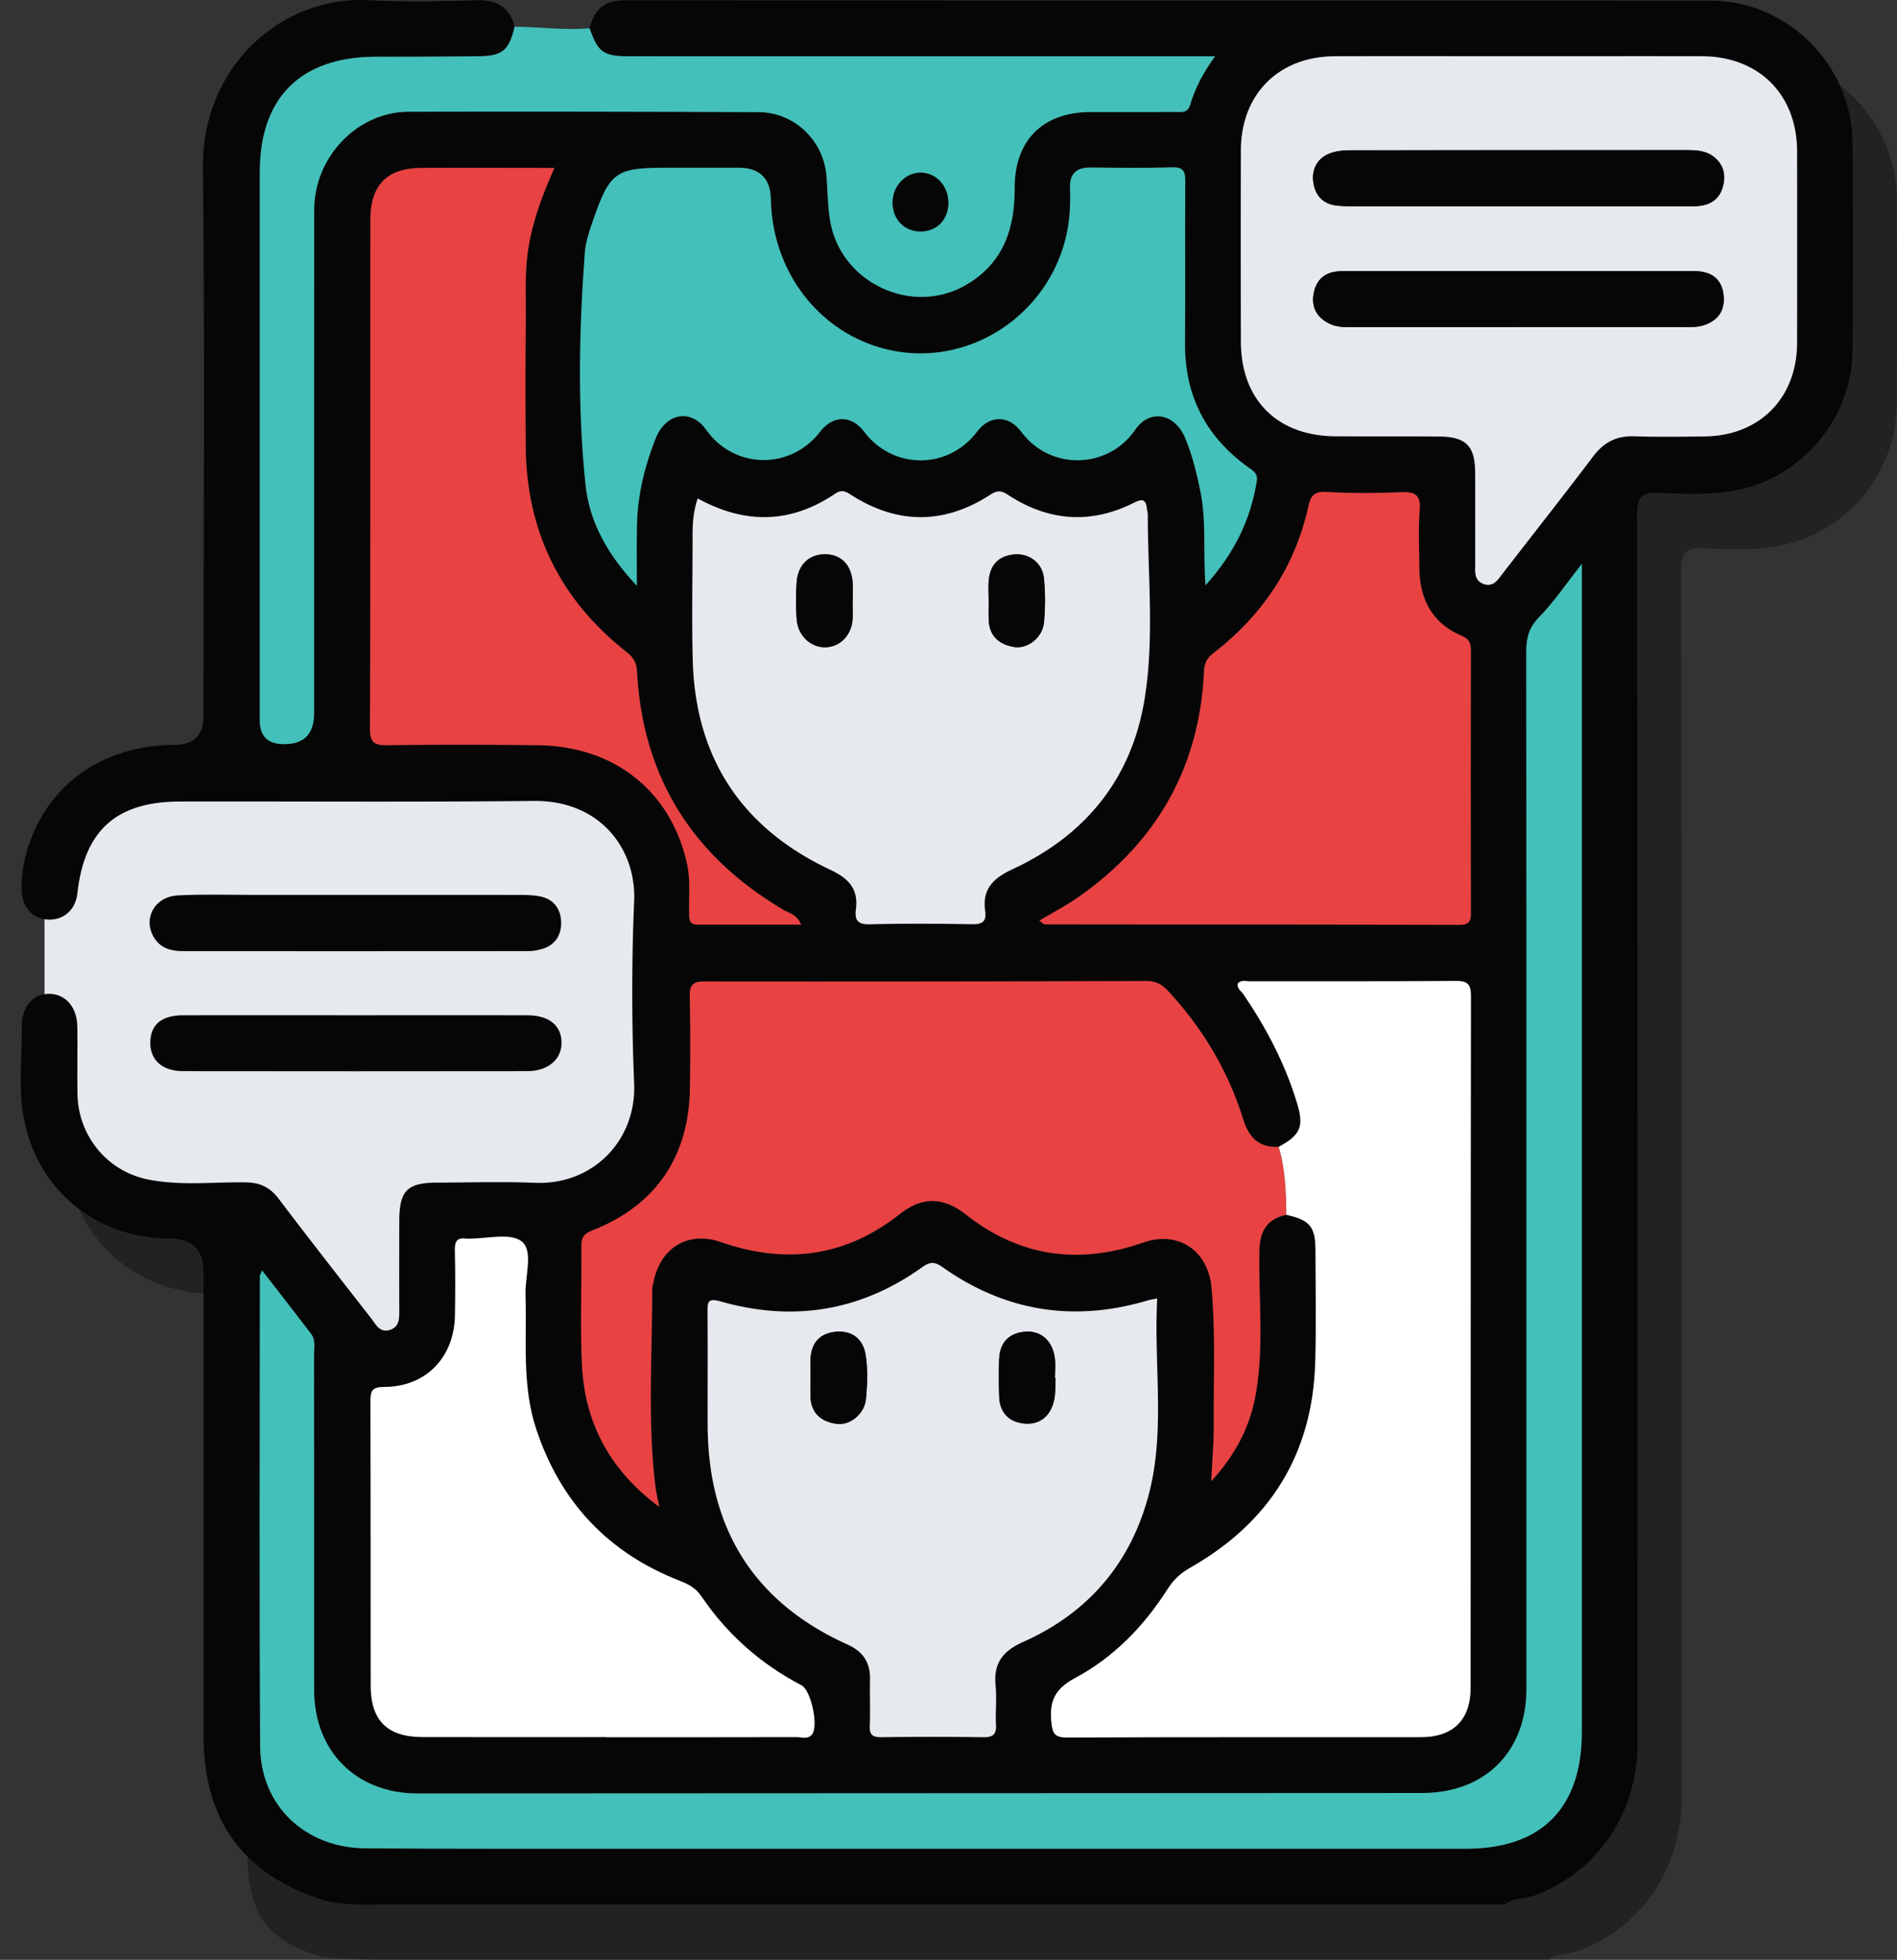 <svg width="275" height="284" fill="none" xmlns="http://www.w3.org/2000/svg"><rect width="100%" height="100%" fill="#333333" stroke="none"/><g clip-path="url(#a)"><path d="M274.943 28.708c-.093-11.233-9.393-20.586-20.554-20.593-52.475-.036-104.957 0-157.433-.058-2.98 0-4.424 1.404-5.091 4.054-3.634.324-7.247-.194-10.873-.223C80.245 9 78.399 7.949 75.44 8.043c-5.185.165-10.398.266-15.576 0-12.755-.663-24.195 9.706-24.044 24.215.273 26.49.079 52.988.079 79.478 0 2.809-1.381 4.218-4.144 4.227-10.37.043-18.327 5.595-21.286 14.84-.66 2.067-1.027 4.169-.919 6.351.108 2.232 1.379 3.751 3.303 4.061v10.873c-1.974.317-3.332 2.088-3.303 4.644.05 4.392-.524 8.842.273 13.177 1.939 10.577 10.492 17.533 21.236 17.583 3.227.015 4.84 1.637 4.84 4.868v67.086c0 12.378-1.573 20.522 10.291 23.956 1.3.375 6.119.555 7.936.598h170.331c1.3-1.001 2.966-.77 4.417-1.318 9.134-3.442 14.894-11.895 14.894-22.134.007-59.281.029-118.562-.072-177.837 0-2.822.79-3.37 3.368-3.261 4.273.18 8.597.381 12.798-.828 8.675-2.492 15.002-10.693 15.067-19.737.071-10.059.079-20.118 0-30.177h.014ZM123.901 204.89c-.05.893-.007 1.785-.014 2.678 0 .893-.014 1.786 0 2.679-.007-.893 0-1.786 0-2.679 0-.893-.036-1.785.014-2.678Z" fill="#000" fill-opacity=".34"/><path d="m6.454 128.535 3.663-9.54 11.706-7.093 60.748 1.224 10.973 6.848 2.442 7.582-.488 35.959-11.706 11.002-21.473.49-.488 19.081-7.806 3.91L38.9 175.007l-18.78-.49-10.003-7.827-3.663-7.092v-31.063Z" fill="#E6EAEE"/><path d="M218.065 275.986H54.915c-1.737.072-5.924 0-7.935-.598-11.77-3.758-17.473-11.585-17.473-23.956v-67.086c0-3.231-1.613-4.853-4.84-4.868-10.75-.05-19.304-7.006-21.236-17.583-.797-4.335-.222-8.778-.273-13.177-.028-2.851 1.66-4.738 4.015-4.702 2.348.036 4 1.944 4.036 4.781.043 3.233-.029 6.466.021 9.699.094 6.084 4.288 11.226 10.234 12.421 4.69.943 9.458.338 14.19.418 2.07.028 3.513.741 4.762 2.397 4.38 5.782 8.855 11.499 13.322 17.217.69.878 1.257 2.188 2.693 1.792 1.558-.424 1.45-1.821 1.45-3.096-.014-4.219-.007-8.439 0-12.665.008-4.443 1.128-5.595 5.466-5.609 4.747-.015 9.5-.159 14.233.028 8.324.339 14.701-6.084 14.35-14.429a314.098 314.098 0 0 1 0-26.397c.322-7.467-4.856-14.617-14.565-14.509-17.1.187-34.205.05-51.305.086-9.214.022-13.831 4.191-14.844 13.314-.251 2.29-1.889 3.816-4.072 3.795-2.305-.022-3.87-1.635-3.993-4.126-.107-2.175.259-4.277.92-6.351 2.965-9.245 10.915-14.797 21.285-14.84 2.763-.015 4.144-1.424 4.144-4.227 0-26.49.194-52.988-.079-79.478C29.278 9.735 40.711-.633 53.472.029c5.178.266 10.392.165 15.577 0C72-.065 73.853.986 74.6 3.874c-.783 3.362-1.766 4.234-5.084 4.27-5.013.05-10.026.064-15.038.072-10.873.014-16.812 5.904-16.812 16.733v79.472c0 2.27 1.175 3.406 3.526 3.406 2.896 0 4.345-1.486 4.345-4.458v-2.966c0-23.351-.022-46.695.021-70.046.014-7.625 6.27-14.149 13.66-14.17 16.919-.044 33.846 0 50.766.057 5.271.022 9.522 4.212 9.853 9.469.122 1.965.172 3.945.445 5.897 1.321 9.382 12.115 14.437 20.13 9.461 5.127-3.182 6.707-8.05 6.686-13.803-.029-6.948 4.107-11.031 10.987-11.038 4.115 0 8.238 0 12.353-.008.854 0 1.737.21 2.111-1.058.711-2.383 1.846-4.608 3.619-7.02H91.125c-3.648 0-4.417-.562-5.652-4.054.668-2.657 2.104-4.061 5.092-4.054 52.475.05 104.958.021 157.433.057 11.167.008 20.467 9.368 20.553 20.594.079 10.059.072 20.118 0 30.177-.064 9.044-6.391 17.245-15.066 19.736-4.202 1.21-8.525 1.008-12.798.828-2.585-.108-3.375.44-3.368 3.262.101 59.281.079 118.563.072 177.837 0 10.232-5.767 18.692-14.895 22.134-1.45.547-3.116.31-4.416 1.318l-.015.007Zm-32.697-109.8c-2.887.151-4.323-1.361-5.156-4.039-2.169-6.941-5.817-13.055-10.737-18.405-.876-.957-1.745-1.584-3.188-1.584-21.387.072-42.781.094-64.167.065-1.652 0-2.148.511-2.119 2.146.094 4.486.086 8.979.015 13.465-.151 9.799-5.013 16.899-14.112 20.449-1.257.49-1.63 1.015-1.616 2.275.05 5.746-.187 11.499.086 17.231.402 8.417 4.022 15.243 11.196 20.564-.244-1.281-.452-2.124-.553-2.981-1.149-9.483-.46-18.994-.46-28.492 0-.439.144-.885.238-1.317 1.034-4.81 5.027-7.201 9.673-5.588 9.408 3.269 18.047 2.203 25.99-4.054 3.232-2.542 6.298-2.491 9.566.072 7.856 6.157 16.41 7.309 25.738 4.054 5.071-1.771 9.394 1.195 9.875 6.531.596 6.631.287 13.277.323 19.916.014 2.535-.222 5.069-.366 8.151 3.612-3.938 5.659-8.035 6.47-12.694 1.193-6.855.388-13.789.51-20.687.051-2.844 1.085-4.623 3.907-5.228 3.39.756 4.216 1.714 4.223 5.084.014 5.386.115 10.779-.029 16.165-.352 13.422-6.585 23.344-18.169 29.911-1.386.784-2.384 1.735-3.225 3.053-3.432 5.371-7.799 9.9-13.415 12.903-2.757 1.476-3.756 3.175-3.461 6.243.172 1.778.409 2.404 2.348 2.39 17.099-.079 34.198-.036 51.298-.057 4.61 0 7.145-2.521 7.145-7.151.022-33.402 0-66.805.051-100.208 0-1.8-.525-2.239-2.255-2.225-9.94.079-19.879.036-29.811.05-.574 0-1.242-.237-1.745.317-.129.756.51 1.102.84 1.591 3.332 4.911 6.069 10.11 7.778 15.827.998 3.327.495 4.536-2.679 6.257h-.007ZM220.385 8.151c-8.948 0-17.896-.022-26.845 0-8.165.021-13.63 5.465-13.659 13.616a5233.32 5233.32 0 0 0 0 27.736c.022 8.439 5.264 13.666 13.731 13.717 5.013.029 10.026-.015 15.038.036 3.857.036 5.171 1.375 5.193 5.17.021 4.4 0 8.799.007 13.19 0 1.153-.201 2.47 1.185 2.996 1.407.533 2.068-.561 2.793-1.505 4.374-5.674 8.819-11.29 13.143-17 1.544-2.045 3.389-2.974 5.939-2.887 3.397.115 6.801.057 10.197.021 7.993-.1 13.387-5.566 13.401-13.572.015-9.246.015-18.491 0-27.737-.014-8.251-5.544-13.767-13.817-13.781-8.769-.015-17.537 0-26.313 0h.007Zm8.927 73.56c-2.363 2.995-4.058 5.537-6.162 7.675-1.472 1.498-1.896 2.988-1.896 4.99.043 50.108.036 100.216.029 150.324 0 9.144-6.004 15.121-15.146 15.121l-145.577.065c-8.905 0-15.016-6.085-15.023-15.006-.015-16.165 0-32.33-.015-48.488 0-1.051.288-2.189-.438-3.132-2.312-3.01-4.64-6.005-7.088-9.166-.208.511-.323.662-.323.813 0 22.718-.094 45.435.043 68.153.05 8.619 6.557 14.71 15.218 14.775 6.09.043 12.172.065 18.262.065h141.282c11.017 0 16.841-5.876 16.841-16.993V81.711h-.007Zm-128.169-9.483c-.632 1.9-.747 3.593-.74 5.306.015 6.02-.122 12.04.022 18.052.352 14.271 7.138 24.445 19.972 30.465 2.643 1.238 4.064 2.786 3.684 5.717-.208 1.591.273 2.211 2.011 2.167 4.919-.115 9.846-.093 14.772-.007 1.472.029 2.176-.317 1.953-1.908-.452-3.19 1.157-4.759 3.979-6.07 10.492-4.867 17.214-13.026 19.11-24.539 1.465-8.885.474-17.915.481-26.88 0-.266-.108-.525-.129-.791-.129-1.332-.589-1.527-1.86-.893-6.277 3.154-12.403 2.7-18.263-1.13-.912-.598-1.508-.72-2.549-.044-6.744 4.385-13.58 4.335-20.324-.029-.883-.569-1.386-.648-2.284-.043-6.391 4.292-12.998 4.385-19.835.627Zm66.609 115.927c-.675.137-1.02.18-1.343.281-10.694 3.182-20.647 1.641-29.768-4.803-1.177-.828-1.86-.792-2.973 0-8.926 6.387-18.736 7.949-29.229 4.954-1.802-.519-1.896.036-1.881 1.483.043 5.472 0 10.952.014 16.424.036 14.92 6.622 25.655 20.295 31.819 2.219 1.001 3.296 2.592 3.246 5.026-.043 2.247.058 4.493-.036 6.732-.05 1.304.388 1.678 1.666 1.664 4.92-.065 9.846-.072 14.766 0 1.371.021 1.939-.353 1.86-1.8-.101-1.88.129-3.781-.058-5.653-.323-3.247 1.006-5.018 4.007-6.358 9.344-4.162 15.534-11.312 18.17-21.241 2.485-9.346.725-18.901 1.256-28.528h.008ZM92.332 84.9c0-3.485-.05-6.178.014-8.87.1-4.35 1.113-8.519 2.721-12.53 1.451-3.628 5.092-4.356 7.304-1.23 4.007 5.68 12.194 5.91 16.532.273 1.853-2.412 4.539-2.434 6.377.014 4.13 5.48 12.13 5.595 16.367-.014 1.831-2.427 4.596-2.412 6.391 0 4.281 5.775 12.676 5.35 16.496-.223 2.162-3.154 5.803-2.427 7.297 1.18 1.027 2.485 1.659 5.084 2.197 7.727.876 4.298.374 8.676.733 13.587 4.165-4.63 6.542-9.469 7.433-15.085.194-1.195-.604-1.563-1.307-2.074-6.09-4.406-9.142-10.34-9.092-17.907.05-7.813-.015-15.625.036-23.438.007-1.411-.223-2.117-1.875-2.066-3.935.115-7.878.065-11.82.021-2.162-.021-3.132.965-3.009 3.118.05.893.021 1.793-.015 2.693-.574 14.538-14.837 24.59-28.388 20.01-8.826-2.98-14.787-11.42-14.967-21.198-.057-3.063-1.635-4.594-4.732-4.594H96.82c-7.605 0-8.403.555-10.945 7.92-.495 1.426-.984 2.924-1.091 4.415-.826 11.196-1.063 22.415.1 33.582.567 5.4 3.167 10.132 7.454 14.682l-.007.007Zm23.828 49.086c-.704-1.57-1.789-1.692-2.6-2.168-13.121-7.754-20.367-19.146-21.207-34.475-.072-1.29-.481-2.045-1.494-2.852-9.58-7.538-14.52-17.44-14.636-29.68a864.375 864.375 0 0 1 .007-18.31c.043-3.4-.18-6.79.324-10.204.617-4.169 2.06-8.035 3.834-11.974-6.62 0-12.977-.022-19.325 0-4.927.022-7.361 2.477-7.361 7.453-.014 24.589.029 49.186-.065 73.775-.007 2.182.762 2.441 2.614 2.42 7.247-.087 14.5-.08 21.746.007 11.117.137 19.268 6.66 21.602 17.166.51 2.304.251 4.644.309 6.977.021.914-.115 1.858 1.257 1.858 4.883-.008 9.766 0 15.002 0l-.007.007ZM87.764 251.713v.015c9.221 0 18.435.007 27.656-.015.761 0 1.666.375 2.276-.346 1.02-1.195-.093-6.422-1.508-7.164-5.903-3.089-10.765-7.373-14.499-12.889-.819-1.209-1.867-1.749-3.146-2.253-10.363-4.047-17.286-11.37-20.805-21.991-2.118-6.394-1.335-12.96-1.55-19.477-.087-2.657 1.177-6.3-.54-7.69-1.637-1.332-5.127-.367-7.798-.418-.087 0-.18.015-.266 0-1.322-.201-1.666.425-1.638 1.678.072 3.14.065 6.286.015 9.426-.1 6.098-4.223 10.383-10.263 10.383-1.81 0-1.996.612-1.989 2.124.05 13.738.014 27.469.036 41.208.007 4.997 2.413 7.388 7.44 7.402 8.862.029 17.724.007 26.586.007h-.007Zm62.903-118.318c.517.368.653.548.783.548 20.05.028 40.101.028 60.152.072 1.329 0 1.637-.504 1.637-1.743a7510.992 7510.992 0 0 1 0-37.975c0-1.109-.251-1.714-1.393-2.203-4.266-1.822-6.047-5.322-6.083-9.829-.021-2.787-.172-5.58.051-8.345.179-2.254-.704-2.686-2.722-2.6-3.576.144-7.167.173-10.736-.036-1.681-.1-2.313.396-2.65 1.959-1.932 8.85-6.686 15.906-13.796 21.392-.97.75-1.307 1.484-1.365 2.657-.653 14.034-6.966 24.907-18.42 32.842-1.659 1.144-3.462 2.08-5.451 3.261h-.007Z" fill="#070606"/><path d="M186.473 176.037c-2.815.604-3.849 2.383-3.907 5.227-.129 6.898.676 13.832-.509 20.687-.812 4.659-2.859 8.756-6.471 12.694.144-3.081.381-5.616.366-8.151-.043-6.638.273-13.284-.323-19.916-.481-5.328-4.804-8.302-9.874-6.531-9.329 3.262-17.882 2.11-25.739-4.054-3.268-2.563-6.334-2.621-9.566-.072-7.935 6.258-16.582 7.323-25.99 4.054-4.646-1.613-8.64.771-9.673 5.588-.094.439-.237.878-.237 1.317 0 9.498-.69 19.017.46 28.493.1.856.308 1.699.552 2.981-7.167-5.322-10.793-12.148-11.196-20.565-.272-5.731-.028-11.485-.086-17.231-.014-1.252.367-1.785 1.616-2.275 9.1-3.557 13.961-10.657 14.112-20.449a364.98 364.98 0 0 0-.015-13.465c-.035-1.635.46-2.153 2.119-2.146 21.387.029 42.78 0 64.167-.065 1.443 0 2.312.627 3.188 1.585 4.92 5.349 8.568 11.463 10.737 18.404.833 2.671 2.269 4.183 5.156 4.039.955 3.219 1.07 6.531 1.106 9.851h.007Z" fill="#E84242"/><path d="M220.385 8.15c8.768 0 17.537-.014 26.313 0 8.273.015 13.803 5.538 13.817 13.783a9158.3 9158.3 0 0 1 0 27.736c-.014 8.007-5.415 13.479-13.401 13.573-3.397.043-6.801.093-10.197-.022-2.55-.087-4.396.85-5.94 2.887-4.316 5.71-8.761 11.334-13.142 17-.725.944-1.386 2.038-2.793 1.505-1.394-.525-1.185-1.843-1.185-2.995-.008-4.4.014-8.799-.008-13.191-.021-3.795-1.335-5.134-5.192-5.17-5.012-.05-10.025 0-15.038-.036-8.467-.05-13.709-5.278-13.731-13.717-.021-9.245-.029-18.49 0-27.736.029-8.151 5.494-13.595 13.659-13.616 8.948-.022 17.897 0 26.845-.007l-.007.007Zm-.431 21.739h25.473c1.953 0 3.598-.612 4.244-2.578.56-1.713.316-3.391-1.25-4.6-1.127-.872-2.456-.958-3.813-.958-16.266 0-32.532 0-48.806.021-.969 0-1.989.086-2.887.403-1.809.634-2.714 2.132-2.556 3.968.172 1.915 1.221 3.37 3.325 3.629.883.108 1.781.115 2.671.115 7.864.007 15.735 0 23.599 0Zm0 17.512h23.598c1.243 0 2.492.107 3.706-.36 1.946-.75 2.786-2.16 2.607-4.177-.18-2.045-1.329-3.262-3.383-3.514-.703-.086-1.429-.064-2.14-.064h-48.274c-.718 0-1.429-.008-2.14.05-2.104.166-3.246 1.476-3.526 3.42-.287 1.988.675 3.435 2.528 4.241 1.012.44 2.09.418 3.16.41h23.864v-.006Z" fill="#E6EAEE"/><path d="M186.474 176.037c-.036-3.32-.151-6.639-1.106-9.851 3.174-1.721 3.677-2.93 2.678-6.257-1.709-5.71-4.445-10.916-7.777-15.826-.331-.49-.97-.829-.84-1.592.502-.554 1.163-.317 1.745-.317 9.939-.014 19.878.029 29.81-.05 1.731-.014 2.262.425 2.255 2.225-.057 33.403-.029 66.806-.05 100.209 0 4.629-2.535 7.142-7.146 7.15-17.099.021-34.198-.029-51.297.057-1.939.007-2.184-.619-2.349-2.39-.294-3.061.704-4.767 3.462-6.243 5.616-3.003 9.982-7.525 13.415-12.903.84-1.318 1.838-2.261 3.224-3.053 11.584-6.567 17.811-16.489 18.17-29.911.143-5.386.043-10.772.028-16.165-.007-3.37-.833-4.335-4.222-5.083Z" fill="#fff"/><path d="M229.318 81.71v169.197c0 11.117-5.824 16.993-16.841 16.993H71.195c-6.09 0-12.172-.022-18.262-.065-8.661-.065-15.167-6.156-15.218-14.775-.136-22.718-.05-45.435-.043-68.153 0-.151.115-.295.323-.813 2.45 3.161 4.776 6.156 7.088 9.166.726.943.439 2.081.439 3.132.014 16.165 0 32.33.014 48.488.007 8.929 6.126 15.013 15.024 15.006l145.576-.065c9.149 0 15.146-5.976 15.146-15.121 0-50.108.014-100.216-.029-150.324 0-1.994.424-3.485 1.896-4.99 2.104-2.138 3.799-4.68 6.162-7.675h.007Z" fill="#43C0BA"/><path d="M101.143 72.228c6.837 3.758 13.437 3.665 19.835-.627.898-.605 1.401-.525 2.284.043 6.743 4.364 13.58 4.414 20.324.03 1.041-.678 1.637-.555 2.549.042 5.86 3.831 11.986 4.292 18.263 1.13 1.271-.64 1.723-.446 1.86.894.029.266.129.533.129.792 0 8.964.984 17.994-.481 26.879-1.896 11.514-8.618 19.665-19.11 24.539-2.822 1.311-4.438 2.88-3.979 6.07.23 1.591-.474 1.93-1.953 1.908-4.927-.086-9.853-.108-14.772.007-1.738.044-2.22-.576-2.011-2.167.38-2.93-1.042-4.479-3.684-5.717-12.834-6.02-19.62-16.194-19.972-30.465-.151-6.012-.015-12.032-.022-18.052 0-1.713.108-3.405.74-5.306Zm32.094 44.088c4.316-.13 8.589-.871 12.568-2.873 2.564-1.289 3.425-3.211 2.506-5.408-.984-2.325-3.124-3.175-5.774-2.008-6.061 2.664-12.05 2.678-18.119.007-2.664-1.174-4.833-.346-5.817 1.951-.955 2.225-.107 4.047 2.449 5.408 3.792 2.016 7.9 2.657 12.194 2.923h-.007Zm10.083-29.443c0 .987-.029 1.973 0 2.953.086 2.354 1.515 3.571 3.663 3.924 1.967.324 4.115-1.347 4.337-3.521a31.983 31.983 0 0 0 0-6.43c-.222-2.232-2.147-3.658-4.337-3.45-2.284.217-3.491 1.578-3.663 3.846-.065.893-.014 1.793-.007 2.686l.007-.008Zm-19.728.166h.015c0-.806.028-1.613 0-2.42-.108-2.599-1.53-4.19-3.799-4.29-2.435-.102-4.158 1.46-4.324 4.103-.114 1.786-.129 3.593.015 5.38.194 2.383 2.111 4.082 4.258 3.981 2.083-.1 3.685-1.771 3.828-4.061.058-.893.007-1.793.007-2.686v-.007ZM167.758 188.155c-.531 9.627 1.228 19.182-1.257 28.528-2.642 9.929-8.826 17.08-18.169 21.241-3.002 1.34-4.33 3.111-4.007 6.358.187 1.865-.043 3.773.057 5.653.079 1.447-.488 1.821-1.86 1.8a530.452 530.452 0 0 0-14.765 0c-1.285.014-1.724-.36-1.666-1.663.093-2.24-.014-4.486.036-6.733.05-2.434-1.027-4.025-3.246-5.026-13.674-6.156-20.252-16.899-20.295-31.819-.015-5.472.021-10.951-.015-16.424-.014-1.447.079-1.994 1.882-1.483 10.485 2.995 20.302 1.433 29.229-4.954 1.12-.799 1.802-.835 2.973 0 9.12 6.444 19.074 7.985 29.767 4.803.331-.101.668-.144 1.343-.281h-.007Zm-32.927 40.43c4.337-.072 8.402-.914 12.252-2.714 2.843-1.332 3.806-3.406 2.721-5.761-1.027-2.246-3.188-2.98-5.889-1.756-5.874 2.657-11.684 2.642-17.551-.022-2.564-1.166-4.963-.338-5.911 1.807-.983 2.225-.021 4.407 2.6 5.667 3.749 1.807 7.742 2.607 11.778 2.772v.007Zm18.198-28.852h-.101c0-.986.108-1.987-.021-2.959-.331-2.506-2.025-3.996-4.352-3.788-2.428.216-3.641 1.693-3.72 4.083a79.284 79.284 0 0 0 .021 5.386c.086 2.376 1.573 3.679 3.727 3.838 2.212.173 3.72-1.159 4.216-3.348.237-1.037.158-2.139.23-3.212Zm-35.534-.18c0 .893-.008 1.786 0 2.679.028 2.491 1.479 3.751 3.756 4.09 1.953.288 4.072-1.419 4.28-3.579.208-2.117.287-4.32-.043-6.408-.359-2.276-1.947-3.593-4.388-3.341-2.262.237-3.469 1.605-3.591 3.881-.05.893-.007 1.785-.014 2.678Z" fill="#E6EAEE"/><path d="M92.331 84.9c-4.294-4.558-6.894-9.281-7.454-14.681-1.17-11.168-.934-22.386-.1-33.583.107-1.49.595-2.981 1.09-4.414 2.543-7.373 3.34-7.92 10.945-7.92h10.205c3.103 0 4.68 1.53 4.733 4.593.179 9.778 6.133 18.217 14.966 21.198 13.552 4.58 27.814-5.48 28.389-20.01.036-.9.064-1.8.014-2.692-.122-2.153.84-3.14 3.009-3.118 3.943.043 7.878.086 11.821-.022 1.652-.05 1.882.655 1.874 2.067-.05 7.812.022 15.625-.036 23.437-.05 7.568 3.002 13.5 9.092 17.907.704.512 1.501.872 1.307 2.074-.897 5.61-3.267 10.455-7.433 15.085-.359-4.91.144-9.288-.732-13.587-.539-2.643-1.171-5.242-2.198-7.726-1.493-3.615-5.134-4.342-7.296-1.181-3.821 5.573-12.216 5.998-16.496.223-1.795-2.42-4.56-2.426-6.392 0-4.237 5.61-12.237 5.487-16.366.015-1.846-2.448-4.525-2.427-6.377-.015-4.338 5.645-12.525 5.415-16.532-.273-2.205-3.133-5.853-2.398-7.304 1.23-1.601 4.012-2.621 8.188-2.722 12.53-.064 2.693-.014 5.386-.014 8.87l.007-.007Z" fill="#43C0BA"/><path d="M74.593 3.874c3.626.021 7.239.547 10.873.223 1.235 3.492 2.003 4.054 5.651 4.054h85.044c-1.774 2.412-2.909 4.63-3.62 7.02-.373 1.26-1.256 1.052-2.111 1.059-4.115.014-8.237 0-12.352.007-6.88.007-11.024 4.09-10.988 11.038.029 5.746-1.551 10.614-6.686 13.803-8.014 4.976-18.808-.079-20.13-9.46-.273-1.952-.323-3.932-.445-5.898-.33-5.256-4.582-9.447-9.853-9.469-16.92-.065-33.846-.1-50.766-.057-7.39.021-13.645 6.545-13.66 14.17-.035 23.351-.014 46.695-.02 70.046v2.967c0 2.976-1.45 4.462-4.346 4.457-2.35 0-3.526-1.135-3.526-3.406V24.957c0-10.823 5.94-16.72 16.812-16.734 5.013 0 10.026-.015 15.038-.072 3.318-.036 4.31-.9 5.085-4.27v-.007Zm62.874 25.59c.043-2.484-1.745-4.442-4.029-4.435-2.162.007-3.964 1.886-4.029 4.19-.072 2.484 1.652 4.32 4.051 4.313 2.319 0 3.971-1.677 4.007-4.068Z" fill="#43C0BA"/><path d="M116.159 133.993h-15.002c-1.371 0-1.228-.943-1.257-1.858-.057-2.325.202-4.673-.308-6.977-2.341-10.505-10.492-17.029-21.602-17.166-7.246-.093-14.5-.093-21.746-.007-1.853.022-2.621-.238-2.614-2.419.093-24.59.05-49.187.065-73.776 0-4.976 2.434-7.43 7.36-7.453 6.35-.028 12.705 0 19.326 0-1.774 3.94-3.217 7.806-3.835 11.975-.503 3.413-.28 6.804-.323 10.203a865.025 865.025 0 0 0-.007 18.31c.115 12.241 5.056 22.142 14.636 29.68 1.02.8 1.422 1.556 1.493 2.852.84 15.33 8.087 26.728 21.208 34.476.804.475 1.888.598 2.599 2.167l.007-.007Z" fill="#E84242"/><path d="M87.763 251.72c-8.862 0-17.724.022-26.586-.007-5.02-.014-7.426-2.405-7.44-7.402-.022-13.738.007-27.47-.036-41.208 0-1.512.18-2.124 1.99-2.124 6.04 0 10.168-4.284 10.262-10.383.05-3.14.057-6.286-.014-9.426-.03-1.253.308-1.879 1.637-1.677.086.014.18 0 .266 0 2.671.043 6.161-.915 7.799.417 1.716 1.39.452 5.033.538 7.69.216 6.517-.567 13.084 1.552 19.478 3.519 10.62 10.442 17.943 20.804 21.99 1.286.504 2.327 1.044 3.146 2.253 3.734 5.516 8.596 9.8 14.499 12.889 1.415.742 2.528 5.969 1.508 7.165-.61.713-1.515.338-2.276.345-9.221.029-18.435.015-27.656.015v-.015h.007Z" fill="#fff"/><path d="M150.666 133.403c1.99-1.181 3.792-2.117 5.451-3.262 11.455-7.935 17.767-18.815 18.421-32.841.057-1.174.395-1.908 1.364-2.657 7.11-5.487 11.864-12.543 13.796-21.393.337-1.562.969-2.052 2.65-1.958 3.569.209 7.16.18 10.736.036 2.011-.087 2.894.345 2.722 2.599-.215 2.765-.072 5.566-.05 8.345.043 4.508 1.817 8.007 6.083 9.829 1.149.49 1.4 1.094 1.393 2.203a8287.815 8287.815 0 0 0 0 37.975c0 1.239-.309 1.75-1.638 1.743-20.05-.043-40.101-.05-60.152-.072-.136 0-.273-.18-.783-.547h.007Z" fill="#E84242"/><path d="M51.777 129.673c7.864 0 15.735 0 23.599.007.976 0 1.975.022 2.93.216 2.06.418 3.045 1.937 3.045 3.867 0 1.807-.934 3.254-2.837 3.773-.596.165-1.228.288-1.846.288-16.718.014-33.43.014-50.148.007-1.788 0-3.383-.461-4.31-2.175-1.457-2.707.267-5.717 3.556-5.904 3.39-.187 6.793-.079 10.183-.079 5.271-.007 10.55 0 15.821 0h.007ZM51.49 147.119c8.316 0 16.632-.014 24.949 0 3.152 0 4.97 1.498 4.97 3.99 0 2.419-1.976 4.111-4.97 4.111-16.633.022-33.272.022-49.905 0-3.052 0-4.819-1.663-4.747-4.241.072-2.527 1.652-3.852 4.747-3.86 8.316-.021 16.633 0 24.949 0h.007ZM219.954 29.89h-23.599c-.89 0-1.795 0-2.671-.116-2.104-.26-3.153-1.714-3.325-3.63-.165-1.835.747-3.333 2.557-3.967.904-.316 1.924-.403 2.887-.403 16.266-.021 32.532-.014 48.805-.021 1.357 0 2.686.086 3.813.957 1.566 1.21 1.817 2.888 1.25 4.601-.646 1.966-2.291 2.585-4.244 2.578-8.489-.007-16.984 0-25.473 0ZM219.954 47.393h-23.865c-1.077 0-2.147.03-3.159-.41-1.853-.807-2.808-2.254-2.528-4.241.28-1.951 1.422-3.255 3.526-3.42.711-.058 1.429-.05 2.14-.05h48.274c.711 0 1.436-.022 2.14.064 2.054.252 3.203 1.469 3.383 3.514.179 2.016-.661 3.434-2.607 4.176-1.221.468-2.464.36-3.706.36-7.864.007-15.735 0-23.598 0v.007Z" fill="#070606"/><path d="M133.239 118c-5.5-.354-10.761-1.184-15.618-3.786-3.275-1.762-4.351-4.121-3.137-7.002 1.261-2.965 4.038-4.047 7.451-2.527 7.772 3.459 15.444 3.441 23.207-.009 3.394-1.511 6.135-.401 7.395 2.601 1.187 2.835.083 5.324-3.21 7.003-5.096 2.592-10.569 3.552-16.097 3.72h.009Z" fill="#E6EAEE"/><path d="M143.326 86.88c0-.892-.057-1.792.015-2.685.172-2.261 1.379-3.63 3.662-3.845 2.191-.209 4.115 1.217 4.338 3.449a33.207 33.207 0 0 1 0 6.43c-.223 2.174-2.363 3.845-4.338 3.52-2.14-.352-3.569-1.569-3.662-3.923-.036-.987 0-1.973 0-2.953l-.015.008ZM123.599 87.039c0 .9.05 1.793-.007 2.686-.144 2.29-1.745 3.96-3.828 4.06-2.14.102-4.065-1.598-4.258-3.981-.144-1.779-.13-3.593-.015-5.379.165-2.642 1.889-4.205 4.323-4.104 2.27.094 3.692 1.685 3.799 4.291.036.807 0 1.613 0 2.42h-.014v.007Z" fill="#070606"/><path d="M134.569 229.991c-5.362-.224-10.658-1.258-15.62-3.587-3.476-1.631-4.753-4.463-3.448-7.332 1.257-2.777 4.448-3.848 7.839-2.339 7.782 3.457 15.478 3.466 23.278.028 3.591-1.584 6.448-.633 7.81 2.273 1.429 3.047.162 5.73-3.609 7.454-5.106 2.329-10.497 3.428-16.25 3.512v-.009Z" fill="#E6EAEE"/><path d="M153.029 199.726c-.065 1.073.007 2.174-.23 3.211-.495 2.189-2.004 3.514-4.215 3.349-2.148-.166-3.641-1.469-3.728-3.838a79.284 79.284 0 0 1-.021-5.386c.079-2.391 1.3-3.867 3.72-4.083 2.327-.209 4.014 1.282 4.352 3.788.129.972.021 1.972.021 2.959h.101ZM117.494 199.553c0-.893-.035-1.786.008-2.678.122-2.276 1.328-3.644 3.59-3.881 2.442-.252 4.029 1.065 4.388 3.341.331 2.088.252 4.284.043 6.408-.208 2.16-2.334 3.867-4.28 3.579-2.269-.332-3.727-1.599-3.756-4.09-.007-.893 0-1.786 0-2.679h.007ZM137.467 29.464c-.036 2.384-1.688 4.061-4.007 4.068-2.399 0-4.122-1.828-4.051-4.313.065-2.304 1.868-4.183 4.029-4.19 2.284-.008 4.065 1.958 4.029 4.435Z" fill="#070606"/></g><defs><clipPath id="a"><path fill="#fff" d="M3 0h272v284H3z"/></clipPath></defs></svg>